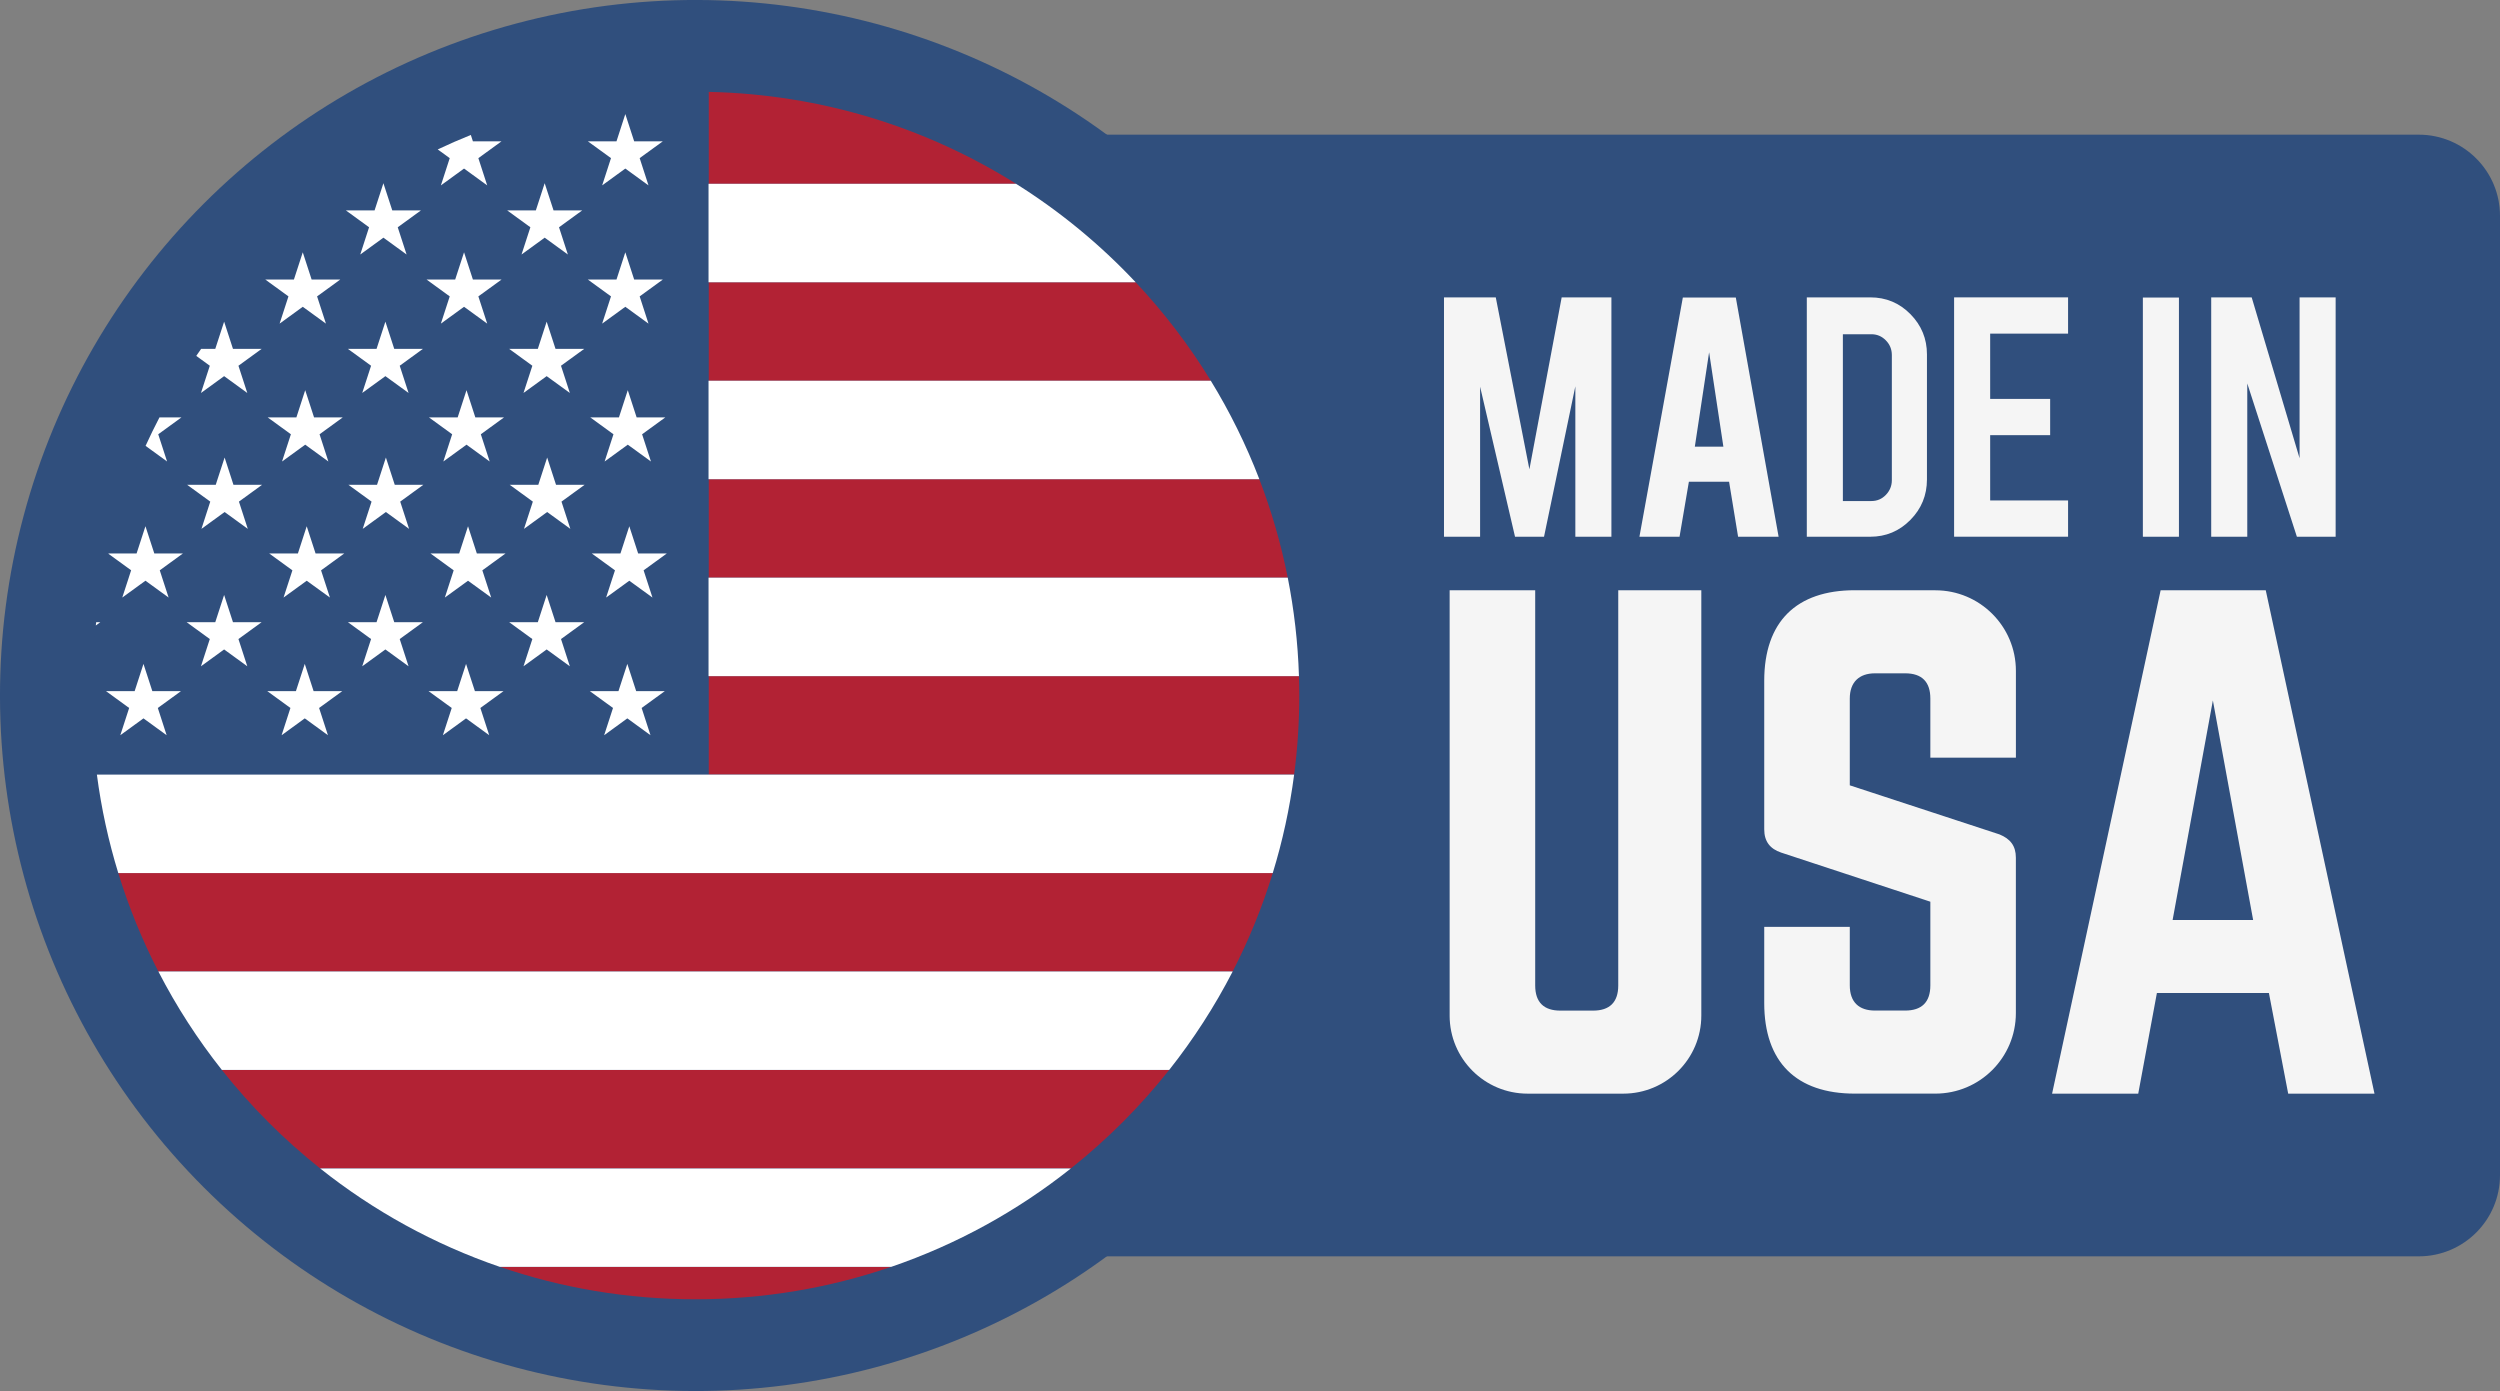 <?xml version="1.0" encoding="UTF-8"?>
<svg id="b" data-name="Layer 2" xmlns="http://www.w3.org/2000/svg" viewBox="0 0 810.27 450.84">
  <rect x="0" y="0" width="810.27" height="450.84" fill="#808080" stroke="none"/>
  <g id="c" data-name="Layer 1">
    <g>
      <path d="M308.8,43.65h475.17c14.52,0,26.3,11.79,26.3,26.3v310.94c0,14.52-11.79,26.3-26.3,26.3h-475.17c-14.52,0-26.3-11.79-26.3-26.3V69.95c0-14.52,11.79-26.3,26.3-26.3Z" style="fill: #304f7d; stroke-width: 0px;"/>
      <g>
        <g>
          <path d="M524.49,191.32h26.92v137.85c0,13.97-11.32,25.29-25.29,25.29h-30.99c-13.97,0-25.29-11.32-25.29-25.29v-137.85s0,0,0,0h27.73v128.07c0,5.51,2.85,8.16,8.16,8.16h10.6c5.3,0,8.16-2.65,8.16-8.16v-128.06s0,0,0,0Z" style="fill: #f5f5f5; stroke-width: 0px;"/>
          <path d="M627.27,191.32c14.42,0,26.1,11.69,26.1,26.1v28.14h-27.73v-19.17c0-5.3-2.65-8.16-8.16-8.16h-9.79c-5.1,0-8.16,2.85-8.16,8.16v28.14l48.53,15.91c3.47,1.43,5.3,3.67,5.3,7.54v50.37c0,14.42-11.69,26.1-26.1,26.1h-26.1c-18.96,0-29.36-10.2-29.36-29.37v-24.67h27.73v18.96c0,5.51,3.06,8.16,8.16,8.16h9.79c5.3,0,8.16-2.65,8.16-8.16v-27.12l-48.33-15.91c-3.67-1.22-5.51-3.67-5.51-7.54v-48.13c0-19.17,10.4-29.37,29.36-29.37h26.1Z" style="fill: #f5f5f5; stroke-width: 0px;"/>
          <path d="M741.62,354.46l-6.25-32.63h-36.3l-6.05,32.63h-27.92l35.18-163.14h34.07l35.24,163.14h-27.96ZM717.21,227.01l-13.05,71.17h26.1l-13.05-71.17Z" style="fill: #f5f5f5; stroke-width: 0px;"/>
        </g>
        <g>
          <g>
            <path d="M479.7,173.96h-11.69v-77.58h16.78l10.9,55.73,10.46-55.73h16.12v77.58h-11.69v-48.75l-10.15,48.75h-9.4l-11.32-48.63v48.63Z" style="fill: #f5f5f5; stroke-width: 0px;"/>
            <path d="M547.38,156.14l-3.03,17.82h-13l14.07-77.52h17.17l13.87,77.52h-13.13l-2.92-17.82h-13.03ZM553.93,114.2l-4.62,30.56h9.25l-4.62-30.56Z" style="fill: #f5f5f5; stroke-width: 0px;"/>
            <path d="M624.54,155.4c0,5.11-1.79,9.49-5.38,13.12-3.59,3.63-7.92,5.44-12.99,5.44h-20.57v-77.58h20.57c5.11,0,9.46,1.82,13.02,5.44,3.57,3.63,5.35,7.98,5.35,13.05v40.52ZM597.29,162.39h9.25c1.86,0,3.42-.67,4.7-2.01,1.28-1.34,1.92-2.92,1.92-4.73v-40.58c0-1.86-.65-3.44-1.95-4.76-1.3-1.32-2.86-1.98-4.67-1.98h-9.25v54.07Z" style="fill: #f5f5f5; stroke-width: 0px;"/>
            <path d="M633.34,173.96v-77.58h36.94v11.75h-25.25v21.16h19.44v11.75h-19.44v21.16h25.25v11.75h-36.94Z" style="fill: #f5f5f5; stroke-width: 0px;"/>
          </g>
          <g>
            <path d="M706.21,173.96h-11.69v-77.52h11.69v77.52Z" style="fill: #f5f5f5; stroke-width: 0px;"/>
            <path d="M729.79,96.38l15.52,52.14v-52.14h11.69v77.58h-12.56l-16.08-49.68v49.68h-11.69v-77.58h13.13Z" style="fill: #f5f5f5; stroke-width: 0px;"/>
          </g>
        </g>
      </g>
      <circle cx="225.42" cy="225.42" r="225.42" transform="translate(-93.37 225.42) rotate(-45)" style="fill: #304f7d; stroke-width: 0px;"/>
      <g>
        <g>
          <path d="M229.64,29.78v29.79h99.68c-29-18.2-63.1-29.02-99.68-29.79Z" style="fill: #b22234; stroke-width: 0px;"/>
          <path d="M368.08,91.49h-138.44v31.91h162.8c-7.02-11.47-15.2-22.16-24.36-31.91Z" style="fill: #b22234; stroke-width: 0px;"/>
          <path d="M408.16,155.31h-178.52v31.91h187.73c-2.18-11-5.28-21.66-9.21-31.91Z" style="fill: #b22234; stroke-width: 0px;"/>
          <path d="M421,219.13h-191.36v31.91h189.8c1.1-8.39,1.67-16.94,1.67-25.62,0-2.1-.04-4.2-.11-6.29Z" style="fill: #b22234; stroke-width: 0px;"/>
          <path d="M51.33,314.87h348.18c5.23-10.15,9.59-20.82,13-31.91H38.33c3.41,11.09,7.77,21.76,13,31.91Z" style="fill: #b22234; stroke-width: 0px;"/>
          <path d="M103.76,378.69h243.32c11.8-9.38,22.5-20.09,31.85-31.91H71.91c9.36,11.82,20.05,22.53,31.85,31.91Z" style="fill: #b22234; stroke-width: 0px;"/>
          <path d="M225.42,421.11c22.19,0,43.51-3.7,63.4-10.51h-126.8c19.88,6.81,41.21,10.51,63.4,10.51Z" style="fill: #b22234; stroke-width: 0px;"/>
        </g>
        <path d="M225.42,29.73c-25.74,0-50.31,4.98-72.82,14.01l.67,2.06h9.28l-7.51,5.46,2.7,8.32.17.51-.7-.51-6.81-4.95-6.81,4.95-.7.51.17-.51,2.7-8.32-3.89-2.83c-7.02,3.32-13.81,7.05-20.35,11.15-14.26,8.95-27.29,19.69-38.76,31.91-6.35,6.76-12.23,13.98-17.58,21.59h4.59l2.87-8.83,2.87,8.83h9.28l-7.51,5.46,1.58,4.86,1.29,3.97-5.46-3.97-2.05-1.49-2.05,1.49-5.46,3.97,1.29-3.97,1.58-4.86-4.39-3.19c-1.8,2.64-3.54,5.32-5.21,8.05-2.37,3.88-4.61,7.85-6.72,11.89h7.12l-7.51,5.46,2.87,8.83-6.97-5.06c-1.61,3.54-3.11,7.15-4.51,10.8-2.99,7.8-5.5,15.84-7.49,24.08h9.08l2.87-8.83,2.87,8.83h9.28l-7.51,5.46.77,2.38,2.1,6.45-7.51-5.46-7.51,5.46,2.1-6.45.77-2.38-7.34-5.33c-.61,2.55-1.18,5.12-1.69,7.71-.94,4.75-1.71,9.57-2.3,14.44h1.35l-1.47,1.07c-.62,5.4-1.03,10.87-1.21,16.4-.07,2.09-.11,4.18-.11,6.29,0,8.69.57,17.24,1.67,25.62h198.24V29.78c-1.4-.03-2.81-.05-4.22-.05ZM176.54,59.37l.07.2,2.8,8.62h9.28l-7.51,5.46,2.87,8.83-7.51-5.46-7.51,5.46,2.87-8.83-7.51-5.46h9.28l2.8-8.62.07-.2ZM147.53,90.6l2.87-8.83,2.87,8.83h9.28l-1.22.88-6.29,4.57,2.87,8.83-7.51-5.46-7.51,5.46,2.87-8.83-6.29-4.57-1.22-.88h9.28ZM184.69,215.95l-7.51-5.46-7.51,5.46,2.87-8.83-7.51-5.46h9.28l2.87-8.83,2.87,8.83h9.28l-7.51,5.46,2.87,8.83ZM157.1,187.22l2.1,6.45-7.51-5.46-7.51,5.46,2.1-6.45.77-2.38-7.51-5.46h9.28l2.87-8.83,2.87,8.83h9.28l-7.51,5.46.77,2.38ZM122.04,201.66l2.87-8.83,2.87,8.83h9.28l-7.51,5.46,2.87,8.83-7.51-5.46-7.51,5.46,2.87-8.83-7.51-5.46h9.28ZM127.94,157.12h9.28l-7.51,5.46,2.87,8.83-7.51-5.46-7.51,5.46,2.87-8.83-7.51-5.46h9.28l.59-1.81,2.28-7.02,2.28,7.02.59,1.81ZM106.43,149.58l-7.51-5.46-7.51,5.46,2.87-8.83-7.51-5.46h9.28l2.87-8.83,2.87,8.83h9.28l-7.51,5.46,2.87,8.83ZM158.71,149.58l-7.51-5.46-7.51,5.46,2.87-8.83-7.51-5.46h9.28l2.87-8.83,2.87,8.83h9.28l-7.51,5.46,2.87,8.83ZM121.4,68.2l2.8-8.62.07-.2.07.2,2.8,8.62h9.28l-7.51,5.46,2.87,8.83-7.51-5.46-7.51,5.46,2.87-8.83-7.51-5.46h9.28ZM85.98,90.6h9.28l2.87-8.83,2.87,8.83h9.28l-1.22.88-6.29,4.57,2.87,8.83-7.51-5.46-7.51,5.46,2.87-8.83-6.29-4.57-1.22-.88ZM112.76,113.08h9.28l2.87-8.83,2.87,8.83h9.28l-7.51,5.46,1.58,4.86,1.29,3.97-5.46-3.97-2.05-1.49-2.05,1.49-5.46,3.97,1.29-3.97,1.58-4.86-7.51-5.46ZM72.8,148.29l2.28,7.02.59,1.81h9.28l-7.51,5.46,2.87,8.83-7.51-5.46-7.51,5.46,2.87-8.83-7.51-5.46h9.28l.59-1.81,2.28-7.02ZM87.26,179.39h9.28l2.87-8.83,2.87,8.83h9.28l-7.51,5.46.77,2.38,2.1,6.45-7.51-5.46-7.51,5.46,2.1-6.45.77-2.38-7.51-5.46ZM80.15,215.95l-7.51-5.46-7.51,5.46,2.87-8.83-7.51-5.46h9.28l2.87-8.83,2.87,8.83h9.28l-7.51,5.46,2.87,8.83ZM54.01,238.29l-7.51-5.46-7.51,5.46,2.87-8.83-7.51-5.46h9.28l1.58-4.87,1.29-3.96,1.29,3.96,1.58,4.87h9.28l-7.51,5.46,2.87,8.83ZM106.29,238.29l-7.51-5.46-7.51,5.46,2.87-8.83-7.51-5.46h9.28l1.58-4.87,1.29-3.96,1.29,3.96,1.58,4.87h9.28l-7.51,5.46,2.87,8.83ZM158.56,238.29l-7.51-5.46-7.51,5.46,2.87-8.83-7.51-5.46h9.28l1.58-4.87,1.29-3.96,1.29,3.96,1.58,4.87h9.28l-7.51,5.46,2.87,8.83ZM206.19,224h9.28l-7.51,5.46,2.87,8.83-7.51-5.46-7.51,5.46,2.87-8.83-7.51-5.46h9.28l1.58-4.87,1.29-3.96,1.29,3.96,1.58,4.87ZM211.47,193.67l-7.51-5.46-7.51,5.46,2.1-6.45.77-2.38-7.51-5.46h9.28l2.87-8.83,2.87,8.83h9.28l-7.51,5.46.77,2.38,2.1,6.45ZM180.21,157.12h9.28l-7.51,5.46,2.87,8.83-7.51-5.46-7.51,5.46,2.87-8.83-7.51-5.46h9.28l.59-1.81,2.28-7.02,2.28,7.02.59,1.81ZM210.98,149.58l-7.51-5.46-7.51,5.46,2.87-8.83-7.51-5.46h9.28l2.87-8.83,2.87,8.83h9.28l-7.51,5.46,2.87,8.83ZM184.69,127.36l-5.46-3.97-2.05-1.49-2.05,1.49-5.46,3.97,1.29-3.97,1.58-4.86-7.51-5.46h9.28l2.87-8.83,2.87,8.83h9.28l-7.51,5.46,1.58,4.86,1.29,3.97ZM210.18,104.89l-7.51-5.46-7.51,5.46,2.87-8.83-6.29-4.57-1.22-.88h9.28l2.87-8.83,2.87,8.83h9.28l-1.22.88-6.29,4.57,2.87,8.83ZM210.18,60.08l-.7-.51-6.81-4.95-6.81,4.95-.7.51.17-.51,2.7-8.32-7.51-5.46h9.28l2.87-8.83,2.87,8.83h9.28l-7.51,5.46,2.7,8.32.17.51Z" style="fill: #304f7d; stroke-width: 0px;"/>
        <g>
          <path d="M392.44,123.4h-162.8v31.91h178.52c-4.29-11.17-9.56-21.84-15.73-31.91Z" style="fill: #fff; stroke-width: 0px;"/>
          <path d="M417.37,187.22h-187.73v31.91h191.36c-.34-10.89-1.58-21.55-3.63-31.91Z" style="fill: #fff; stroke-width: 0px;"/>
          <path d="M31.4,251.05c1.43,10.95,3.77,21.61,6.93,31.91h374.18c3.16-10.3,5.5-20.96,6.93-31.91H31.4Z" style="fill: #fff; stroke-width: 0px;"/>
          <path d="M162.02,410.61h126.8c21.32-7.3,40.98-18.17,58.26-31.91H103.76c17.28,13.74,36.94,24.61,58.26,31.91Z" style="fill: #fff; stroke-width: 0px;"/>
          <path d="M329.32,59.58h-99.68v31.91h138.44c-11.47-12.22-24.5-22.96-38.76-31.91Z" style="fill: #fff; stroke-width: 0px;"/>
          <path d="M71.91,346.78h307.03c7.84-9.91,14.75-20.59,20.58-31.91H51.33c5.83,11.33,12.74,22.01,20.58,31.91Z" style="fill: #fff; stroke-width: 0px;"/>
          <path d="M143.06,59.58l-.17.51.7-.51,6.81-4.95,6.81,4.95.7.51-.17-.51-2.7-8.32,7.51-5.46h-9.28l-.67-2.06c-3.63,1.46-7.21,3.02-10.73,4.69l3.89,2.83-2.7,8.32Z" style="fill: #fff; stroke-width: 0px;"/>
          <polygon points="195.33 59.58 195.16 60.08 195.86 59.58 202.67 54.63 209.48 59.58 210.18 60.08 210.02 59.58 207.32 51.25 214.83 45.8 205.54 45.8 202.67 36.97 199.81 45.8 190.52 45.8 198.03 51.25 195.33 59.58" style="fill: #fff; stroke-width: 0px;"/>
          <polygon points="116.76 82.49 124.27 77.03 131.78 82.49 128.91 73.66 136.42 68.2 127.14 68.2 124.33 59.58 124.27 59.37 124.2 59.58 121.4 68.2 112.11 68.2 119.62 73.66 116.76 82.49" style="fill: #fff; stroke-width: 0px;"/>
          <polygon points="169.03 82.49 176.54 77.03 184.05 82.49 181.18 73.66 188.69 68.2 179.41 68.2 176.6 59.58 176.54 59.37 176.47 59.58 173.67 68.2 164.39 68.2 171.9 73.66 169.03 82.49" style="fill: #fff; stroke-width: 0px;"/>
          <polygon points="93.49 96.06 90.62 104.89 98.13 99.43 105.64 104.89 102.77 96.06 109.07 91.49 110.28 90.6 101 90.6 98.13 81.77 95.26 90.6 85.98 90.6 87.2 91.49 93.49 96.06" style="fill: #fff; stroke-width: 0px;"/>
          <polygon points="145.76 96.06 142.89 104.89 150.4 99.43 157.91 104.89 155.04 96.06 161.34 91.49 162.56 90.6 153.27 90.6 150.4 81.77 147.53 90.6 138.25 90.6 139.47 91.49 145.76 96.06" style="fill: #fff; stroke-width: 0px;"/>
          <polygon points="198.03 96.06 195.16 104.89 202.67 99.43 210.18 104.89 207.32 96.06 213.61 91.49 214.83 90.6 205.54 90.6 202.67 81.77 199.81 90.6 190.52 90.6 191.74 91.49 198.03 96.06" style="fill: #fff; stroke-width: 0px;"/>
          <path d="M66.42,123.4l-1.29,3.97,5.46-3.97,2.05-1.49,2.05,1.49,5.46,3.97-1.29-3.97-1.58-4.86,7.51-5.46h-9.28l-2.87-8.83-2.87,8.83h-4.59c-.53.75-1.05,1.51-1.57,2.27l4.39,3.19-1.58,4.86Z" style="fill: #fff; stroke-width: 0px;"/>
          <polygon points="127.78 113.08 124.91 104.25 122.04 113.08 112.76 113.08 120.27 118.54 118.69 123.4 117.4 127.36 122.86 123.4 124.91 121.91 126.96 123.4 132.42 127.36 131.13 123.4 129.55 118.54 137.06 113.08 127.78 113.08" style="fill: #fff; stroke-width: 0px;"/>
          <polygon points="180.05 113.08 177.18 104.25 174.31 113.08 165.03 113.08 172.54 118.54 170.96 123.4 169.67 127.36 175.13 123.4 177.18 121.91 179.23 123.4 184.69 127.36 183.41 123.4 181.82 118.54 189.34 113.08 180.05 113.08" style="fill: #fff; stroke-width: 0px;"/>
          <path d="M51.29,140.75l7.51-5.46h-7.12c-1.57,3.03-3.08,6.1-4.5,9.22l6.97,5.06-2.87-8.83Z" style="fill: #fff; stroke-width: 0px;"/>
          <polygon points="101.79 135.29 98.92 126.46 96.06 135.29 86.77 135.29 94.28 140.75 91.41 149.58 98.92 144.12 106.43 149.58 103.57 140.75 111.08 135.29 101.79 135.29" style="fill: #fff; stroke-width: 0px;"/>
          <polygon points="154.06 135.29 151.2 126.46 148.33 135.29 139.04 135.29 146.55 140.75 143.69 149.58 151.2 144.12 158.71 149.58 155.84 140.75 163.35 135.29 154.06 135.29" style="fill: #fff; stroke-width: 0px;"/>
          <polygon points="206.34 135.29 203.47 126.46 200.6 135.29 191.32 135.29 198.83 140.75 195.96 149.58 203.47 144.12 210.98 149.58 208.11 140.75 215.62 135.29 206.34 135.29" style="fill: #fff; stroke-width: 0px;"/>
          <path d="M41.73,187.22l-2.1,6.45,7.51-5.46,7.51,5.46-2.1-6.45-.77-2.38,7.51-5.46h-9.28l-2.87-8.83-2.87,8.83h-9.08s-.02.08-.03.12l7.34,5.33-.77,2.38Z" style="fill: #fff; stroke-width: 0px;"/>
          <polygon points="102.28 179.39 99.41 170.56 96.55 179.39 87.26 179.39 94.77 184.85 94 187.22 91.9 193.67 99.41 188.22 106.93 193.67 104.83 187.22 104.06 184.85 111.57 179.39 102.28 179.39" style="fill: #fff; stroke-width: 0px;"/>
          <polygon points="154.55 179.39 151.69 170.56 148.82 179.39 139.53 179.39 147.04 184.85 146.27 187.22 144.18 193.67 151.69 188.22 159.2 193.67 157.1 187.22 156.33 184.85 163.84 179.39 154.55 179.39" style="fill: #fff; stroke-width: 0px;"/>
          <polygon points="206.83 179.39 203.96 170.56 201.09 179.39 191.81 179.39 199.32 184.85 198.54 187.22 196.45 193.67 203.96 188.22 211.47 193.67 209.37 187.22 208.6 184.85 216.11 179.39 206.83 179.39" style="fill: #fff; stroke-width: 0px;"/>
          <polygon points="38.99 238.29 46.5 232.83 54.01 238.29 51.15 229.46 58.66 224 49.37 224 47.79 219.13 46.5 215.17 45.22 219.13 43.64 224 34.35 224 41.86 229.46 38.99 238.29" style="fill: #fff; stroke-width: 0px;"/>
          <polygon points="101.64 224 100.06 219.13 98.78 215.17 97.49 219.13 95.91 224 86.62 224 94.13 229.46 91.27 238.29 98.78 232.83 106.29 238.29 103.42 229.46 110.93 224 101.64 224" style="fill: #fff; stroke-width: 0px;"/>
          <polygon points="153.92 224 152.33 219.13 151.05 215.17 149.76 219.13 148.18 224 138.89 224 146.41 229.46 143.54 238.29 151.05 232.83 158.56 238.29 155.69 229.46 163.2 224 153.92 224" style="fill: #fff; stroke-width: 0px;"/>
          <polygon points="206.19 224 204.61 219.13 203.32 215.17 202.03 219.13 200.45 224 191.17 224 198.68 229.46 195.81 238.29 203.32 232.83 210.83 238.29 207.96 229.46 215.47 224 206.19 224" style="fill: #fff; stroke-width: 0px;"/>
          <polygon points="65.29 171.41 72.8 165.95 80.31 171.41 77.44 162.58 84.95 157.12 75.66 157.12 75.08 155.31 72.8 148.29 70.51 155.31 69.93 157.12 60.64 157.12 68.15 162.58 65.29 171.41" style="fill: #fff; stroke-width: 0px;"/>
          <polygon points="127.94 157.12 127.35 155.31 125.07 148.29 122.79 155.31 122.2 157.12 112.91 157.12 120.43 162.58 117.56 171.41 125.07 165.95 132.58 171.41 129.71 162.58 137.22 157.12 127.94 157.12" style="fill: #fff; stroke-width: 0px;"/>
          <polygon points="180.21 157.12 179.62 155.31 177.34 148.29 175.06 155.31 174.47 157.12 165.19 157.12 172.7 162.58 169.83 171.41 177.34 165.95 184.85 171.41 181.98 162.58 189.49 157.12 180.21 157.12" style="fill: #fff; stroke-width: 0px;"/>
          <path d="M31.17,201.66c-.04.36-.08.71-.12,1.07l1.47-1.07h-1.35Z" style="fill: #fff; stroke-width: 0px;"/>
          <polygon points="65.13 215.95 72.64 210.49 80.15 215.95 77.28 207.12 84.79 201.66 75.51 201.66 72.64 192.83 69.77 201.66 60.49 201.66 68 207.12 65.13 215.95" style="fill: #fff; stroke-width: 0px;"/>
          <polygon points="127.78 201.66 124.91 192.83 122.04 201.66 112.76 201.66 120.27 207.12 117.4 215.95 124.91 210.49 132.42 215.95 129.55 207.12 137.06 201.66 127.78 201.66" style="fill: #fff; stroke-width: 0px;"/>
          <polygon points="180.05 201.66 177.18 192.83 174.31 201.66 165.03 201.66 172.54 207.12 169.67 215.95 177.18 210.49 184.69 215.95 181.83 207.12 189.34 201.66 180.05 201.66" style="fill: #fff; stroke-width: 0px;"/>
        </g>
      </g>
    </g>
  </g>
</svg>